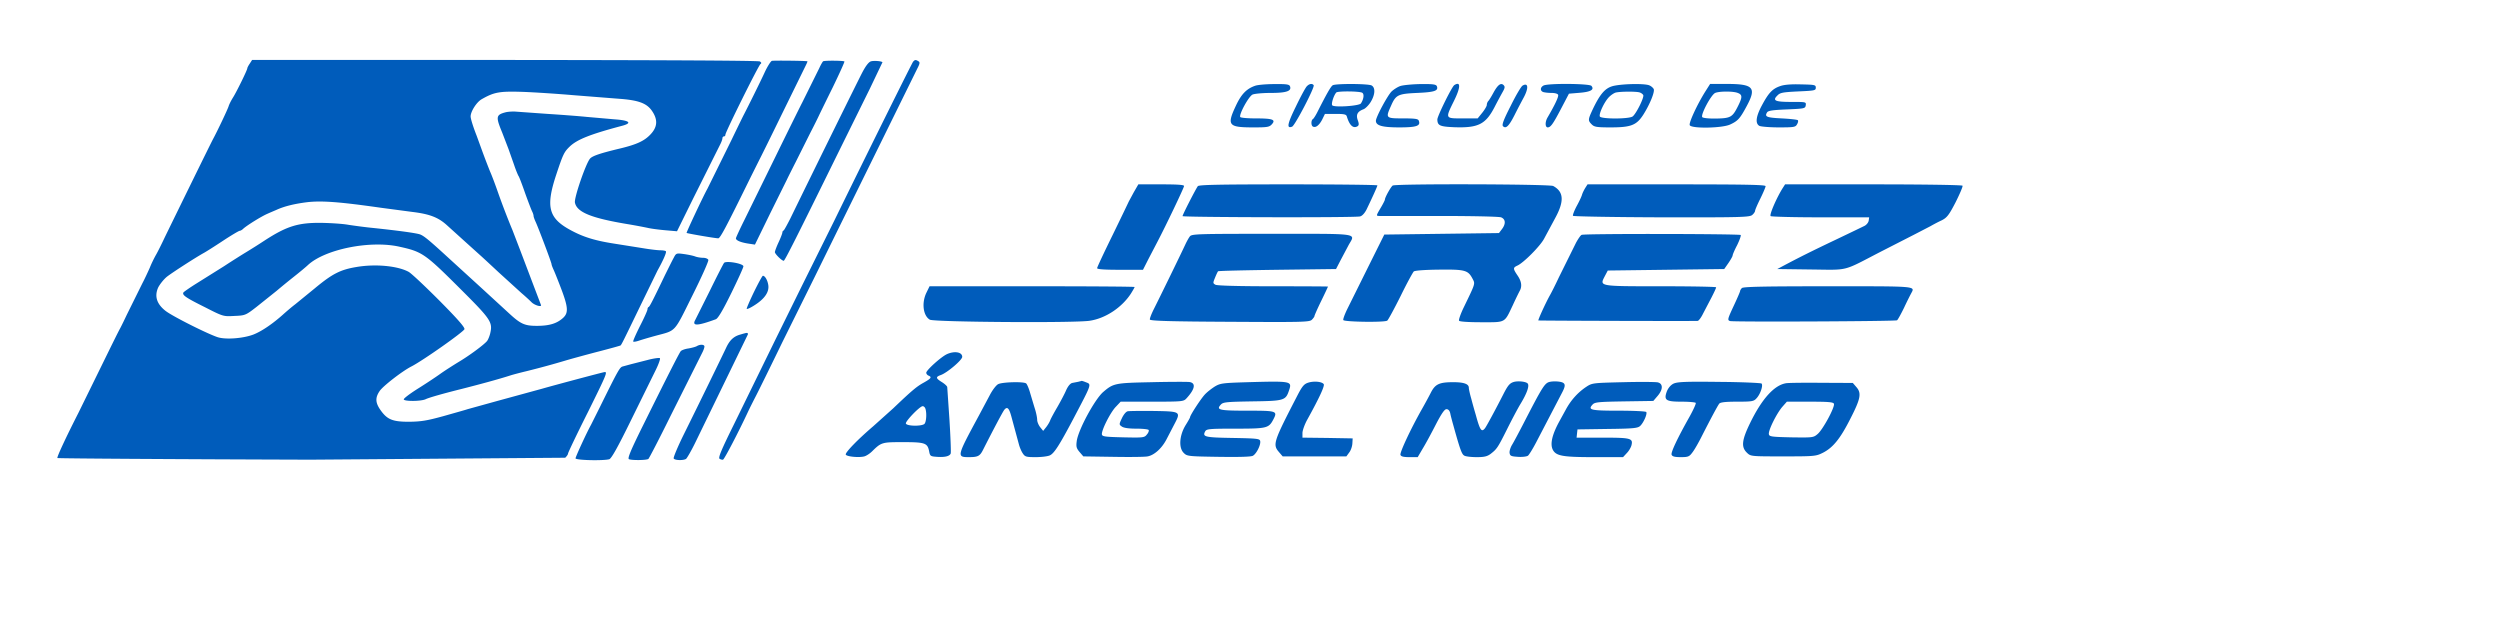<svg xmlns="http://www.w3.org/2000/svg" width="2224" height="568" viewBox="0 0 1668 426" preserveAspectRatio="xMidYMid meet" fill="#005cbb" xmlns:v="https://vecta.io/nano"><path d="M166.6 42.5c-.9 1.3-1.6 2.7-1.6 3.1 0 1.1-7.1 15.6-9.5 19.4-1.2 1.9-2.6 4.6-3 6-.7 2.2-7.3 16.1-10.2 21.5-1.3 2.3-26.1 53-32.2 65.5-2.2 4.7-4.9 10.1-6 12s-3 5.7-4.1 8.5c-1.2 2.7-3.4 7.5-5 10.5l-10.4 21c-1.4 3-3.4 7.1-4.4 9-1.1 1.9-6.3 12.5-11.7 23.5l-16.2 33c-8.4 16.5-14.5 29.6-14 30.1.3.3 76.2.8 168.7 1.1l170.1-1.3c1-.9 1.9-2.2 1.9-2.8s6-13.2 13.4-27.9c12.5-25.3 13.2-26.9 10.7-26.4-2.9.6-33.6 8.8-41.6 11.1l-30 8.2L312 273c-1.4.5-8.6 2.5-16 4.6-11.2 3.1-15.1 3.7-23.1 3.8-11.1 0-14.6-1.5-19.1-7.9-3.4-4.9-3.5-8.2-.5-12.6 2.2-3.3 15.1-13.3 21.2-16.4 7.8-4 35-23.2 35.4-24.9.2-1.3-4.7-6.9-17-19.3-9.6-9.6-18.7-18.2-20.4-19-7.3-3.9-21.9-5.3-34.4-3.2-11 1.8-16.3 4.5-28.1 14.3L197 203c-2.5 1.9-6.1 5-8.1 6.8-6.8 6.1-14.2 11.2-19.8 13.4-6.8 2.6-18.4 3.5-23.8 1.8-6.8-2.2-30.7-14.2-35-17.7-5.8-4.6-7.3-9.7-4.8-15.4 1.1-2.2 3.7-5.5 5.9-7.3 3.9-3 19.4-13 24.7-15.9 1.3-.7 7-4.3 12.6-8s10.7-6.7 11.2-6.7 1.6-.6 2.3-1.3c2.2-2.1 12.1-8.3 16.3-10.1 2.2-1 4.9-2.1 6-2.6 5.3-2.4 11.8-4 20.5-5.1 9.8-1.1 21.6-.2 49 3.7l21.1 2.8c11.5 1.4 17.2 3.6 22.9 8.7l12.5 11.3 10.1 9.1c.6.5 6 5.5 12 11.1l15.4 14c2.5 2.1 5.5 4.9 6.7 6.1 1.8 1.8 6.3 3.3 6.3 2 0-.1-2.3-6.1-5-13.2l-9.1-24-5-13c-2.6-6.2-6.5-16.2-9.6-25-1.9-5.5-4.3-11.8-5.3-14-.9-2.2-3.2-8.1-5-13l-4-11c-2.3-5.8-4-11.3-4-12.8 0-3.3 3.9-9.4 7.2-11.4 8.5-4.9 12.1-5.5 27.6-5 8.1.3 23.3 1.3 33.7 2.2l30.5 2.4c12.7.9 18.3 2.9 21.8 7.8 4.3 6.1 4 11.1-1.1 16.3-4 4.1-9 6.4-19.7 9-13.4 3.2-18.7 5-20.3 6.8-2.8 3.1-10.8 26.4-10.1 29.4 1.3 6.4 10.9 10.3 34.9 14.3A368.36 368.36 0 0 1 432 152c1.9.5 7.2 1.2 11.6 1.6l8.1.7 10.8-21.9L480.7 96c.7-1.4 1.3-3.1 1.3-3.8 0-.6.5-1.2 1-1.2.6 0 1-.5 1-1.2 0-1.7 22.1-46.2 23.4-47.1.8-.5.6-1-.4-1.7-.9-.6-63.6-.9-170.1-1H168.2l-1.6 2.5zM515 40.6c-.8.3-3.1 3.9-5 8.1-3.1 6.7-10.9 22.4-13.7 27.8-.6 1.1-4.3 8.7-8.3 17l-16 32.4c-3.1 5.6-14.2 29.3-13.9 29.5.5.4 19.1 3.6 21.1 3.6 1.3 0 5-6.9 21.5-40.5l6-12c.6-1.1 7.3-14.6 14.8-30l15.6-31.8c1-2 1.8-3.7 1.6-3.8-1.4-.4-22.6-.6-23.7-.3zm34.2.3c-.4.3-1.6 2.4-2.6 4.6l-11.4 23c-.6 1.1-8.4 16.8-17.3 35l-21.5 43.8c-3 6-5.4 11.3-5.4 11.7 0 1.4 3.1 2.7 8.1 3.5l4.6.7 10.2-20.9 11.1-22.4c.4-.9 3.1-6.3 6-12l9.7-19.4c2.6-5 5.1-10.1 5.7-11.4s4.8-9.9 9.3-19c4.4-9.1 7.9-16.8 7.7-17.1-.7-.6-13.2-.7-14.2-.1zm32 0c-1.5.4-3.4 2.8-5.7 7.1-2.8 5.3-32.7 66-48.3 98-2.1 4.1-4 7.6-4.4 7.8-.5.2-.8.8-.8 1.3 0 .6-1.1 3.5-2.5 6.5s-2.5 6-2.5 6.6c0 1.2 4.6 5.8 5.9 5.8.7 0 8.6-15.7 36.3-72l21.2-42.9 8.4-17.6c-1-.8-5.7-1.1-7.6-.6zm28 .3c-.9 1.3-25.4 50.5-52.7 106.3L534.9 191l-17.5 35.5-27.6 56.4c-8.7 17.6-10.7 22.5-9.7 23.2.8.5 1.8.7 2.3.6.9-.3 10.2-18.1 16.6-31.8 1.4-3 4-8.1 5.7-11.4s9.5-19.1 17.2-35l21.8-44 15-30.5 53.4-108.4c1.6-3.1 1.8-4.1.7-4.7-1.8-1.2-2.4-1.1-3.6.3zm228.3 16c-5.8 2-9.3 5.6-12.9 13.3-6.2 13.2-5.1 14.5 11.8 14.5 9.1 0 10.5-.2 12.2-2.1 2.8-3.1.5-3.9-10.8-3.9-5.3 0-9.9-.4-10.3-.9-1-1.7 5.7-13.9 8.2-15 1.3-.6 6.8-1.1 12.2-1.1 10.3 0 14-1.2 12.8-4.4-.5-1.3-2.2-1.6-10.4-1.5-5.4 0-11.1.5-12.8 1.1zm34.3.5c-.9 1-4.2 7.1-7.3 13.6-5.6 11.4-6.2 14.7-2.4 13.2 1.9-.7 15.2-26.3 14.4-27.6-.9-1.4-3-1.1-4.7.8zm17.4-.8c-1.3.8-3.9 5.4-9.7 16.8-1.4 2.9-3 5.5-3.6 5.8-1.2.8-1.2 4.2 0 4.9 1.8 1.1 4.2-.7 6.2-4.5L884 76h7.1c5.8 0 7.1.3 7.5 1.7 1.8 6 4.3 8.3 7.2 6.5.9-.6 1-1.6.1-4-1.3-3.7-.2-5.8 3.8-7.3 1.2-.4 3.4-2.6 4.8-4.8 3-4.9 3.3-9.6.6-11.1-2.4-1.2-24-1.3-25.9-.1zm19.7 5c1.4.9 1 4.2-.9 7.1-1.1 1.7-17.6 2.8-19.1 1.3-.9-.9 1-6.8 2.7-8.6 1-1 15.6-.9 17.3.2zm25.4-4.5c-1.8.6-4.4 2.3-5.8 3.6-2.6 2.5-10.5 17.1-10.5 19.6 0 3.2 4.2 4.4 15.6 4.4 11.6 0 14.4-1 13-4.5-.4-1.2-2.5-1.5-10.6-1.5-11.4 0-11.6-.2-8-8.2 3.3-7.6 4.7-8.2 17.6-8.8 11.5-.5 14.2-1.4 13.1-4.4-.5-1.3-2.4-1.6-10.9-1.5-5.7.1-11.7.7-13.5 1.3zm36-.6c-1.6 1-11.3 20.7-11.3 22.9.1 4.1 1.6 4.8 11.6 5.2 15.8.5 20.7-2 26.7-13.7 1.9-3.7 4.3-8.1 5.3-9.9 1.5-2.6 1.6-3.5.6-4.5-1.8-1.8-3.9-.2-6.8 5.1-1.3 2.4-2.8 4.9-3.4 5.5-.5.5-1 1.7-1 2.6 0 .8-1.4 3.2-3.1 5.3l-3 3.7h-10c-11.8 0-11.7.3-5.8-11.7 4.5-9.1 4.6-13.3.2-10.5zm45.6.3c-.9.4-4.5 6.5-7.9 13.4-4.7 9.2-6.1 12.8-5.2 13.7 1.9 1.9 3.9.1 7.7-7.4 2-4 4.8-9.3 6.1-11.7 3.4-6.3 3.1-10.2-.7-8zm13.9 0c-2.2 1.2-2.3 3.5-.2 4.3.9.3 3.3.6 5.5.6 2.3 0 4.2.5 4.5 1.3.4 1.2-2 6.4-7.2 15.3-1.6 2.9-1.5 6.4.3 6.4 1.9-.1 3.4-2.1 8.6-12l5.5-10.5 7.2-.6c7.4-.6 9.9-2.1 7.8-4.6-1.3-1.6-29.4-1.8-32-.2zm45.4.6c-4.7 1.6-8 5.7-12.6 15.4-3.1 6.7-3.2 7.3-.6 9.9 1.7 1.7 3.3 2 12.5 2 13.6 0 17.3-1.4 21.8-8.3 4.4-6.9 7.8-15.2 7.1-17.2-.4-.9-1.8-2.1-3.1-2.6-3.8-1.4-20.2-.9-25.1.8zm18.5 3.9c1.2.3 2.4 1.2 2.7 1.9.6 1.7-4.8 12.5-7.1 14.2-2.4 1.8-21.2 1.8-21.9 0-.7-1.9 3.1-9.9 6.2-13 1.4-1.4 3.5-2.8 4.7-3 3.5-.7 13-.7 15.4-.1zm44-.4c-5.2 8.3-11 20.7-10.3 22.3.9 2.4 21.4 2.1 26.9-.4 5.2-2.4 6.6-3.9 11.1-12.3 6.7-12.4 4.5-14.8-13.4-14.8h-11l-3.3 5.2zm21.7.8c3.2 1.2 3.2 2.8.2 8.8-3.7 7.4-4.9 8.1-14.4 8.3-4.7.1-8.8-.3-9.4-.9-1.4-1.4 5.9-15.1 8.6-16.2 2.9-1.2 12-1.2 15 0zm28.2-4.5c-5.1 1.8-7.6 4.5-12 12.7-4.1 7.6-4.6 12.2-1.7 13.8 1.1.5 6.9 1 13 1 10.2 0 11.1-.2 12.1-2.1.7-1.1.9-2.4.5-2.7-.4-.4-5.2-.9-10.7-1.2-10.1-.5-11.6-1.1-9.8-4 .7-1.2 3.8-1.6 13.2-2 11.8-.5 12.3-.6 12.6-2.8s.1-2.2-9.7-2.2c-10.8 0-12.7-.9-9.2-4.3 1.8-1.9 3.6-2.2 13.8-2.7 11-.5 11.8-.6 11.8-2.5s-.7-2-10-2.2c-6.6-.2-11.3.2-13.9 1.2zM337.4 74.9c-6.5 1.7-6.7 3-2.4 13.4l4.3 11.2L343 110c1.2 3.6 2.6 6.9 3 7.5.4.5 2.4 5.7 4.4 11.5 2.1 5.8 4.2 11.3 4.7 12.2.5 1 .9 2.3.9 2.9s.7 2.5 1.5 4.2c2 4.4 10.5 27 10.5 28 0 .5.7 2.3 1.5 4 .8 1.8 3 7.3 4.9 12.3 4.7 12.4 4.9 16.1 1.4 19.4-4 3.7-8.9 5.3-16.8 5.4-8.7.1-11.4-1-19.2-8.2l-18.3-16.8-23-21c-12.1-11.1-15.4-13.8-18-14.9-2-.9-14.4-2.6-31.5-4.4-5.2-.5-12.6-1.5-16.5-2.1-3.8-.7-11.9-1.2-18-1.3-15.6-.2-23.2 2.2-38 11.8a426.71 426.71 0 0 1-12.5 7.9c-2.5 1.5-9 5.6-14.5 9.2L131.3 189c-4.5 2.8-8.5 5.6-8.9 6.1-1 1.7 1.3 3.4 14.4 9.9 12.1 6.2 12.3 6.2 19.5 5.8 7.2-.3 7.6-.4 14.8-6l13.4-10.7a516.54 516.54 0 0 1 12-9.8c3.3-2.6 7.4-6 9-7.5 11.4-10.5 41.4-16.6 61-12.2 15 3.3 17 4.6 39.3 26.8 21.7 21.6 23 23.4 21.3 30.9-.5 2.1-1.5 4.5-2.2 5.3-2.1 2.5-11.8 9.7-18.9 13.9-3.6 2.2-9.1 5.7-12.2 7.9-3.2 2.3-10 6.8-15.3 10.1-5.2 3.3-9.3 6.4-9.1 7 .4 1.4 11.8 1.3 14.7-.2 2.4-1.1 11.5-3.7 23.9-6.8 11.8-3 24.8-6.5 32.5-9 2.2-.7 7.2-2 11-2.9 10-2.5 16.9-4.4 26-7.1 4.4-1.3 14.3-4 22-6s14.2-3.8 14.5-4c.6-.4 1.6-2.4 13.5-27l11.2-23c3.6-6.4 6.1-12 5.6-12.8-.2-.4-1.9-.7-3.6-.7-1.8 0-7-.6-11.7-1.4l-19.5-3.1c-12.2-1.9-20.2-4.3-28.5-8.8-15-8-17-15.5-10-36.8 4.7-14.2 5.4-15.5 9.1-19.1 4.9-4.7 13.6-8.2 34.7-13.8 7.4-1.9 5.3-3.7-5-4.4L391.5 78c-4.9-.5-16.6-1.4-26-2l-21-1.5c-2.2-.2-5.4 0-7.1.4zm419.1 53.3l-3.4 6.3c-.2.5-5 10.5-10.7 22.2-5.7 11.6-10.4 21.6-10.4 22.2 0 .8 4.9 1.1 15.3 1.1h15.3l3.7-7.3 6.1-11.7c5.5-10.5 17.6-35.8 17.6-36.9 0-.8-4.4-1.1-15.2-1.1h-15.3l-3 5.2zm42.7-4c-1.3 1.7-10.2 19-10.2 20 0 .8 114.9 1.1 118.4.2 1.4-.3 3.1-2.1 4.4-4.7 3.9-8.1 7.2-15.4 7.2-16 0-.4-26.7-.7-59.4-.7-46.3 0-59.6.3-60.4 1.2zm130-.4c-1.2.8-5.2 7.9-5.2 9.4 0 .4-1.3 3-3 5.8-2.9 5-2.9 5-.7 5.1h40.5c21.8 0 39.3.4 40.7.9 3.1 1.2 3.3 4.4.5 8l-1.9 2.5-38.3.5-38.2.5-10.7 21.5-14 28.2c-1.8 3.7-3 7-2.6 7.4 1.2 1.2 27.8 1.6 29.3.3.7-.6 4.7-8 8.9-16.4 4.1-8.4 8.1-15.7 8.8-16.4.9-.6 7.2-1.1 17-1.2 17.3-.2 19.2.4 22.2 6.1 1.8 3.4 2 2.8-5.7 18.7-2.2 4.5-3.7 8.7-3.3 9.3s6.1 1 14.9 1c16.5 0 15.2.7 21-11.5 2-4.4 4.2-8.8 4.7-9.7 1.5-2.9 1-6.2-1.6-10-3.1-4.6-3.1-5.2-.1-6.6 4.2-1.9 15.2-13 17.8-17.9l7.1-13.2c6.5-11.7 6.2-18.1-1-22-2.5-1.3-105-1.6-107.1-.3zm128.6 1.4c-.8 1.3-1.9 3.4-2.3 4.8s-2.1 4.9-3.7 7.8c-1.5 2.9-2.6 5.7-2.3 6.2.3.4 26.9.9 59.1 1 53.8.1 58.8-.1 60.5-1.6 1.1-.9 1.9-2.2 1.9-2.8s1.6-4.3 3.5-8.1c1.9-3.9 3.5-7.6 3.5-8.3 0-.9-12.5-1.2-59.4-1.2h-59.4l-1.4 2.2zm131.8 0c-4.1 6.4-9.3 18.3-8.2 19 .6.4 15.6.8 33.4.8h32.3l-.3 2.2c-.2 1.2-1.4 2.8-2.8 3.5s-9.7 4.7-18.5 8.9c-18.5 8.8-24.5 11.9-33.3 16.5l-6.4 3.4 22.4.3c25.7.3 20.8 1.5 46.3-11.7l22.5-11.5 11-5.7c1.9-1.1 5.3-2.9 7.5-3.9 3.5-1.8 4.8-3.4 9.3-12.1 2.8-5.6 4.9-10.5 4.6-11s-26.3-.9-59.4-.9h-59l-1.4 2.2zm-395.7 32.5c-.8 1-2.1 3.4-3 5.3-2.8 6.1-18 37.2-21.1 43.3-1.6 3.2-2.8 6.3-2.6 6.9.3.9 14.1 1.3 53.3 1.5 48.1.3 53 .2 54.7-1.3 1-1 1.8-2.1 1.8-2.5s2-5 4.5-10.1 4.5-9.4 4.5-9.6c0-.1-16.5-.2-36.6-.2-22.6 0-37.2-.4-38.4-1-1.8-1-1.8-1.2-.3-4.8.8-2 1.7-3.9 2-4.2.2-.3 18.1-.7 39.6-1l39.1-.5 3.1-6 5.3-10c4.5-8.1 8.8-7.5-51.1-7.5-49.6 0-53.5.1-54.8 1.7zm261.4-1c-.7.2-2.3 2.6-3.7 5.1l-11.5 23.2c-2.2 4.7-4.9 10.1-6 12-3.1 5.6-8 16.4-7.7 16.8.3.2 101.9.5 106.3.3.7-.1 2.3-2.2 3.6-4.9l5.6-10.7c1.7-3.3 3.1-6.3 3.1-6.8 0-.4-16.6-.7-36.9-.7-41.7 0-40.9.1-37.4-6.7l2-3.8 38.8-.5 38.9-.5 2.8-4c1.5-2.2 2.8-4.5 2.8-5 0-.6 1.3-3.7 3-6.9 1.6-3.3 2.7-6.3 2.4-6.8-.5-.8-104-1-106.1-.1zm-605.9 15.5c-1 1.8-3.5 6.9-5.7 11.3-8.1 16.9-10.2 21-10.9 21.3-.5.2-.8.9-.8 1.6s-2.2 5.7-5 11.1c-2.7 5.4-4.8 10.1-4.5 10.4s2 0 3.8-.6c1.7-.6 6.8-2.1 11.2-3.3 13.8-3.7 12-1.7 24.4-26.7 6.2-12.4 11-23.1 10.7-23.9s-1.9-1.4-3.5-1.4-4-.4-5.3-.9-4.6-1.2-7.5-1.6c-5.1-.7-5.2-.6-6.9 2.7zm33.7 3.2c-.5.6-4.8 9-9.5 18.6l-9.7 19.4c-2.4 4.3 1.4 4.1 13.7-.4 1.5-.6 4.7-6 10.3-17.4 4.4-9 8.1-17.1 8.1-17.9 0-1.9-11.6-3.9-12.9-2.3zm20 19.3c-2.8 5.8-5 10.9-4.9 11.3.2.5 2.7-.7 5.6-2.6 6.5-4.2 9.5-8.7 8.8-13.2-.5-3.3-2.2-6.2-3.6-6.2-.4 0-3 4.8-5.9 10.7zm115 .6c-3.3 6.8-2.2 15.4 2.3 18 2.8 1.6 96.8 2.3 106.7.7 10.6-1.6 21.5-8.9 27.5-18.2 1.3-2.1 2.4-4 2.4-4.3s-30.8-.5-68.4-.5h-68.4l-2.1 4.3zm544.1-3.1c-.7.7-1.2 1.6-1.2 2s-1.8 4.6-4 9.3c-4.4 9.4-4.6 10.1-2.7 10.7 1.8.7 110.3.2 111.4-.5.5-.3 2.6-4.1 4.7-8.4 2-4.3 4.2-8.6 4.7-9.5 2.6-5 5.1-4.8-55.4-4.8-42.5 0-56.6.3-57.5 1.2zm-668.2 31c-4.5 1.2-7.2 3.8-9.6 9-2.2 4.7-17.3 35.7-28.1 57.5-4.1 8.3-7.2 15.7-6.8 16.2.7 1.3 6.4 1.4 8.2.3.6-.4 3.4-5.2 6.1-10.7l35.2-72.4c0-1.3-.3-1.3-5 .1zm-29 7.7c-.8.5-3.4 1.2-5.7 1.6-2.3.3-4.6 1.2-5.1 1.8-1.1 1.4-8.3 15.5-24.6 48.4-9.1 18.3-11.1 23.3-9.9 23.7 2.1.8 11.6.7 12.9-.2.5-.4 7.2-13.3 14.8-28.7l21.3-42.5c.7-1.4 1.3-3.1 1.3-3.8 0-1.4-2.8-1.6-5-.3zm166.8 5.4C628 238 618 247 618 248.7c0 .7.7 1.6 1.5 1.9 2.4 1 1.8 1.9-3.2 4.7-4.7 2.6-7.6 5-20.3 17.1l-13.5 12.1c-10.5 9-18.7 17.5-18.2 18.8.4 1.3 8.7 2.2 12.4 1.2 1.2-.3 3.6-1.8 5.2-3.4 6.1-6 6.6-6.1 20.6-6.1 14.7 0 16.3.6 17.4 6 .6 3.3.9 3.5 5.1 3.8 5.4.4 8.6-.4 9.3-2.2.3-.7-.1-10.8-.8-22.2l-1.5-22.1c0-.6-1.6-2.1-3.5-3.3-4.2-2.6-4.4-3.5-.7-4.8 4.3-1.6 14.2-10 14.2-12.1 0-3.2-5.1-4.1-10.2-1.8zm-14.4 36.3c1 2.7.7 8.9-.6 10.2-1.7 1.7-11.7 1.6-12.4-.2-.5-1.4 9.2-11.5 11.2-11.6.7 0 1.5.7 1.8 1.6zM432 240.2l-11 2.8-5.5 1.5c-2 .5-3.1 2.5-15.2 27l-6 12c-3 5.4-10.3 21.3-10.3 22.3 0 1.3 18.6 1.7 22.5.6 1.4-.4 5.6-7.8 14.5-26l16.3-33.1c2.1-4.2 3.4-7.9 3-8.3s-4.2.1-8.3 1.2zm287.5 14.5l-4.1.8c-1.3.3-2.8 2.1-4 4.7-1 2.4-3.7 7.5-6 11.5-2.3 3.9-4.5 8-4.8 9-.4 1-1.5 2.9-2.6 4.3l-2 2.5-2-2.5c-1.1-1.4-2-3.6-2-4.9s-.6-4.4-1.4-7c-.8-2.5-2.2-7.3-3.2-10.6-.9-3.3-2.2-6.3-2.8-6.7-1.8-1.3-15.9-.9-18.6.5-1.4.7-3.9 4-5.7 7.5l-7.2 13.5c-14.8 27.4-14.9 27.7-6.6 27.7 6 0 7.3-.7 9.4-4.9 7-13.8 13.2-25.5 14.2-26.7 1.9-2.3 3.1-1.2 4.6 4.2l5.2 19.2c.5 1.8 1.6 4.4 2.5 5.7 1.5 2.3 2.3 2.5 8.6 2.5 3.8 0 8.1-.5 9.5-1.2 2.8-1.3 6.2-6.5 15.6-24.3 12.5-23.8 12.3-23 8.3-24.5-1.4-.6-2.6-.9-2.7-.9-.1.1-1.1.3-2.2.6zm49 .3c-24.6.5-25.6.7-32.4 6.5-5.6 4.8-16.7 25.3-17.7 32.8-.5 3.7-.2 4.8 1.9 7.3l2.5 2.9 19.8.3c10.9.2 21.3.1 23.1-.3 4.4-.8 9.4-5.3 12.5-11.2l5.2-10c4.6-8.7 4.5-8.8-13.4-9.1-8.5-.1-16.4 0-17.6.2-1.2.3-2.8 2.3-3.9 4.7-1.9 4-1.9 4.2 0 5.5 1.2.9 4.6 1.4 9.6 1.4 4.3 0 8 .4 8.3.9s-.2 1.9-1.2 3c-1.6 2.1-2.4 2.2-15.7 1.9-12-.3-14-.5-14.3-1.9-.5-2.5 5.5-14.5 9.2-18.4l3.3-3.5h21c20.5 0 21-.1 23-2.3 5.6-6.1 6.3-10.1 2-10.8-1.2-.2-12.5-.2-25.2.1zm64 0c-16.8.5-18.3.7-22 2.9-2.2 1.4-5.3 3.8-6.8 5.5-2.7 3-9.7 13.7-9.7 15 0 .3-1.4 2.8-3.1 5.5-4 6.7-4.6 14.9-1.1 18.3 2.2 2.2 2.9 2.3 23.2 2.6 13.7.2 21.6 0 22.9-.7 2.4-1.3 5.4-7.3 4.9-9.8-.3-1.6-1.9-1.8-18.3-2.1-18.6-.3-20.4-.7-18.4-4.4.9-1.6 2.7-1.8 20.2-1.8 21.1 0 22.2-.3 25.3-6.2 2.9-5.6 2.3-5.8-17.5-5.8-18.7 0-20.8-.5-17.6-4 1.5-1.7 3.6-1.9 21-2.2 21.5-.3 22.3-.6 24.6-7.5 2-6 1.5-6.1-27.6-5.3zm41.5 0c-3.8.9-4.9 2.1-8.7 9.5-15.7 30.4-16.3 32.1-11.9 37.2l2.4 2.8h21.3 21.2l1.9-2.6c1.1-1.4 2-4.1 2.1-6l.2-3.4-16.7-.3-16.8-.2v-3.1c0-1.6 1.4-5.6 3.1-8.7 8.4-15.2 11.8-22.7 11.1-23.9-1.1-1.5-5.3-2.1-9.2-1.3zm136.5-.3c-3.1.8-4.3 2.1-7.6 8.6-5.1 10-11.1 21.1-12.1 22.4-2.3 2.9-3.3 1.5-6.1-8.7a359.34 359.34 0 0 1-3.1-11.1c-.9-3.1-1.6-6.3-1.6-7.2 0-2.5-3.3-3.7-10.3-3.7-9.6 0-12.2 1.3-15.2 7.3-1.5 2.9-4.2 7.9-6.1 11.2-7.1 12.6-14.6 28.5-14 30 .4 1.1 2 1.5 6 1.5h5.5l3.4-5.8c1.9-3.1 5.8-10.3 8.7-16 3.8-7.3 5.8-10.2 7.1-10.2 1.2 0 2.1 1 2.5 2.7.3 1.6 1.2 5 2 7.8 4.6 16.6 5.7 19.6 7.4 20.5 1 .6 4.8 1 8.3 1 5.1 0 7-.5 9.3-2.2 4.1-3.2 4.7-4 11-16.6 3.1-6.2 7.1-13.8 9-16.9 4.3-7.1 6-12.1 4.6-13.5-1.2-1.2-5.8-1.7-8.7-1.1zm23.9 0c-3.7.7-4.8 2.4-18.1 28.2-3 5.8-6.3 12-7.4 13.8s-1.9 4.3-1.7 5.5c.3 2 1 2.3 5.6 2.6 3 .2 6-.2 6.7-.8.8-.7 3.2-4.6 5.4-8.8l17.3-33.2c2.1-4 2.3-5.6.7-6.6-1.5-.9-5.7-1.2-8.5-.7zm48.5.3c-20.4.5-20.6.5-24.7 3.2-5.5 3.7-10.1 8.8-13.5 15.1l-4.5 8.2c-4.7 8.7-6.1 14.9-4.1 18.7 2.2 4 6.6 4.8 27.3 4.8h19.5l2.5-2.7c1.4-1.4 2.7-3.7 3.1-5.1 1.2-4.8-.3-5.2-19.2-5.2h-17.4l.3-2.8.3-2.7 19.9-.3c17.2-.2 20.3-.5 21.9-2 2.2-2 4.9-8 4.1-9.3-.3-.5-8.6-.9-18.4-.9-18.6 0-20.7-.5-17.5-4 1.5-1.7 3.6-1.9 21.2-2.2l19.4-.3 3-3.5c3.6-4.3 3.5-8.1-.1-8.9-1.4-.3-11.8-.4-23.1-.1zm33.6 1c-1.8.9-3.5 2.9-4.4 5.2-2.1 5.8-.7 6.8 10 6.8 4.8 0 9 .4 9.3.8.3.5-1.5 4.4-3.9 8.8-8.5 15.1-12.8 24.3-12.2 25.8.5 1.2 2.1 1.6 6.1 1.6 5 0 5.7-.3 7.9-3.3 1.3-1.7 4-6.4 5.9-10.2 6.1-12 10.8-20.8 11.9-22.2.8-.9 4.1-1.3 12-1.3 9.8 0 11-.2 12.8-2.2 2.6-2.7 4.6-8.7 3.4-9.9-.4-.4-13.2-1-28.3-1.1-22.9-.3-28 0-30.5 1.2zm75.1-.3c-7.8 1.3-16 10.3-23.9 26.5-5.6 11.5-6.1 16.1-2.1 19.9 2.5 2.4 2.7 2.4 24.2 2.4 21.2 0 21.8-.1 26.6-2.5 6.6-3.4 11.4-9.3 18-22.3 7-13.6 7.7-17.3 4.3-21.3l-2.5-2.9-20.9-.1c-11.4-.1-22.1 0-23.7.3zm32 13.7c.8 2.1-7.4 17.3-10.9 20.2-2.8 2.4-3.3 2.4-17.5 2.2-13.3-.3-14.7-.5-15-2.1-.5-2.5 5.2-13.9 9-18.3l3-3.4h15.4c12.4 0 15.6.3 16 1.4z"/></svg>